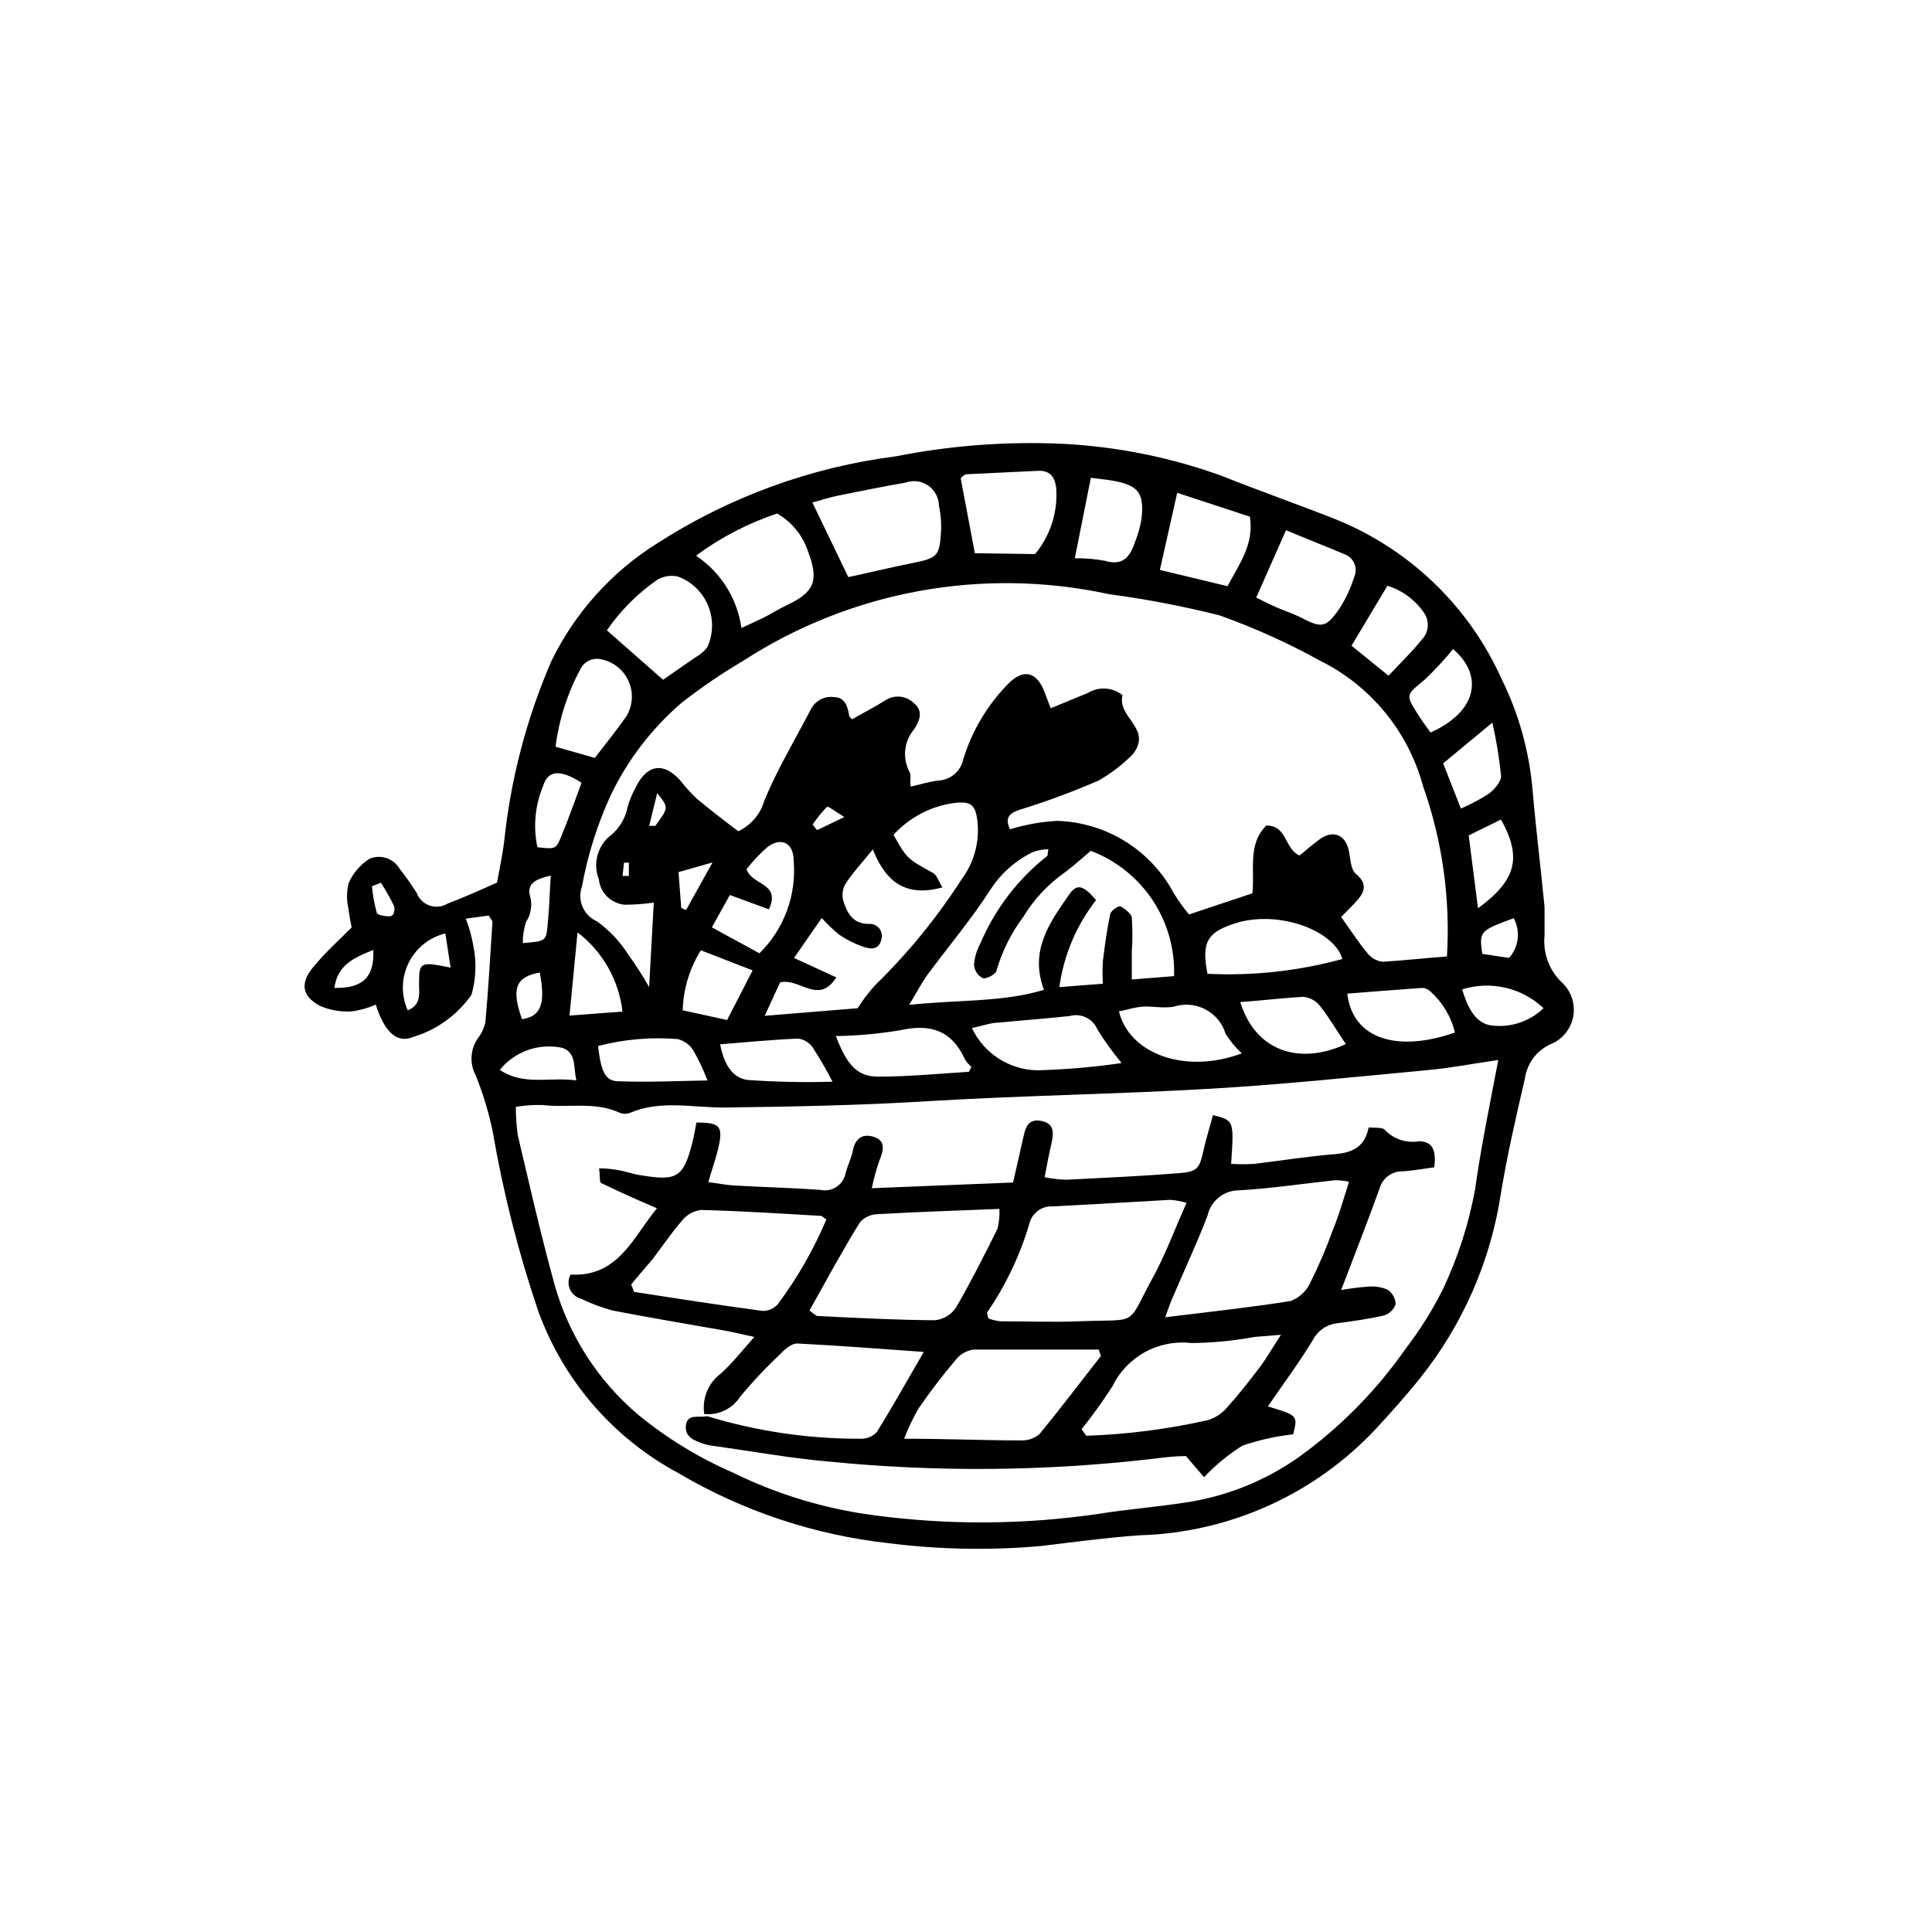 <?xml version="1.0" encoding="UTF-8"?>
<!-- Uploaded to: ICON Repo, www.svgrepo.com, Generator: ICON Repo Mixer Tools -->
<svg fill="#000000" width="800px" height="800px" version="1.1" viewBox="144 144 512 512" xmlns="http://www.w3.org/2000/svg">
 <g>
  <path d="m273.54 386.62-6.102 0.84c0.922 2.348 1.598 4.785 2.016 7.277 0.871 4.269 0.699 8.684-0.504 12.875-3.742 5.367-9.188 9.312-15.453 11.195-4.422 1.848-7.668-1.512-9.91-8.566h0.004c-2.035 0.891-4.18 1.496-6.383 1.793-2.914 0.18-5.832-0.34-8.508-1.512-4.703-2.574-5.207-5.988-1.68-10.242 3.527-4.254 6.269-6.551 10.188-10.523v-0.004c-0.371-1.586-0.652-3.195-0.84-4.812-0.535-2.246-0.535-4.586 0-6.832 1.156-2.703 3.109-4.988 5.598-6.547 2.949-1.219 6.344-0.07 7.949 2.688 1.633 2.055 3.148 4.207 4.535 6.438 0.59 1.547 1.84 2.754 3.406 3.293 1.566 0.539 3.293 0.359 4.711-0.496 4.086-1.566 8.062-3.305 13.156-5.598 0.504-2.91 1.344-6.719 1.848-10.523 1.688-16.594 5.918-32.832 12.539-48.141 6.227-12.809 15.922-23.613 27.988-31.184 19.133-12.332 40.785-20.234 63.367-23.117 14.555-2.879 29.402-3.988 44.223-3.305 14.336 0.734 28.484 3.582 41.984 8.453 10.078 4.031 20.32 7.613 30.398 11.586v0.004c19.539 7.918 35.262 23.078 43.887 42.32 4.516 9.148 7.285 19.055 8.172 29.219 0.895 10.41 2.184 20.77 3.191 31.125v7.613c-0.469 4.602 1.203 9.164 4.535 12.371 2.519 2.293 3.676 5.719 3.062 9.07-0.617 3.348-2.918 6.141-6.086 7.387-3.637 1.68-6.172 5.098-6.719 9.07-2.352 10.133-4.703 20.32-6.383 30.562h0.004c-2.727 17.891-10.125 34.75-21.441 48.871-3.75 4.703-7.781 9.18-11.867 13.602-16.23 17.23-38.645 27.301-62.305 27.992-8.789 0.617-17.52 1.793-26.254 2.856v-0.004c-13.387 1.188-26.859 0.945-40.191-0.727-19.773-2.164-38.859-8.52-55.98-18.641-17.312-9.305-30.559-24.707-37.168-43.215-5.188-15.363-9.172-31.102-11.926-47.078-1.047-5.191-2.582-10.27-4.59-15.172-1.621-3.133-1.363-6.91 0.672-9.797 0.992-1.258 1.664-2.734 1.961-4.309 0.785-8.734 1.289-17.52 1.848-26.309 0.055-0.449-0.395-0.84-0.953-1.848zm267.52 38.289c-6.606 0.953-12.652 2.129-18.754 2.688-19.145 1.793-38.289 3.805-57.492 4.926-24.965 1.457-49.988 1.793-74.957 3.305-18.082 1.121-36.105 1.457-54.133 1.68-8.23 0-16.793-2.016-24.742 1.398l0.004-0.004c-0.883 0.348-1.863 0.348-2.742 0-6.606-3.078-13.715-1.23-20.543-2.07h-0.004c-2.34-0.055-4.684 0.113-6.996 0.504 0 2.492 0.168 4.977 0.504 7.445 3.078 13.043 6.047 26.141 9.629 39.184 3.742 13.68 11.551 25.902 22.391 35.043 7.652 6.246 16.129 11.41 25.191 15.34 11.668 5.711 24.18 9.492 37.059 11.195 19.773 2.656 39.82 2.543 59.562-0.336 7.559-1.23 15.172-1.793 22.727-2.969v0.004c10.828-1.543 21.145-5.609 30.117-11.867 11.137-7.961 20.832-17.77 28.66-29 3.805-4.949 7.125-10.254 9.906-15.84 3.941-8.352 6.781-17.176 8.453-26.254 1.57-11.254 3.863-22.281 6.16-34.371zm-13.602-27.43h-0.004c0.938-15.312-1.211-30.656-6.324-45.121-3.93-14.512-13.898-26.641-27.375-33.305-8.523-4.707-17.414-8.715-26.59-11.98-9.625-2.426-19.379-4.297-29.219-5.598-33.488-7.293-68.504-0.883-97.234 17.801-5.566 3.293-10.914 6.938-16.012 10.914-7.894 6.766-14.301 15.098-18.809 24.465-3.562 7.746-6.141 15.906-7.668 24.293-1.301 3.617 0.41 7.621 3.918 9.184 3.297 2.348 6.109 5.312 8.285 8.73 2.027 2.805 3.894 5.719 5.598 8.734l1.23-22.391v-0.004c-2.539 0.371-5.102 0.559-7.668 0.562-3.609-0.301-6.496-3.117-6.887-6.719-1.543-3.906-0.52-8.359 2.574-11.195 2.613-1.926 4.414-4.762 5.039-7.949 0.5-1.77 1.195-3.477 2.07-5.094 3.078-6.383 7.668-6.996 12.203-1.625 1.27 1.645 2.676 3.18 4.199 4.59 3.414 2.856 6.996 5.598 10.859 8.508v0.004c3.359-1.559 5.875-4.5 6.887-8.062 3.414-8.285 8.062-16.012 12.203-23.957 1.086-2.43 3.633-3.859 6.269-3.527 2.856 0 3.637 2.406 4.031 4.871 0 0.449 0.672 0.84 0.785 1.008 3.137-1.793 5.988-3.246 8.734-4.981l-0.004-0.004c2.406-1.605 5.609-1.301 7.668 0.727 2.574 2.07 1.457 4.812 0 6.941-2.637 3.141-3.121 7.559-1.23 11.195 0.617 0.953 0 2.465 0.391 3.973 2.801-0.672 5.039-1.344 7.332-1.625l0.004 0.004c3.199-0.16 5.891-2.457 6.547-5.598 2.309-7.539 6.398-14.414 11.926-20.039 4.141-4.199 7.727-3.137 9.742 2.519l1.512 3.973 9.91-4.086h-0.004c2.867-1.738 6.516-1.492 9.125 0.617-1.398 5.598 6.887 8.453 3.582 14.387-0.438 0.812-1.027 1.535-1.738 2.125-2.492 2.394-5.273 4.461-8.281 6.16-6.762 2.926-13.676 5.484-20.715 7.668-3.359 1.062-3.863 2.519-2.688 5.207 4.059-1.246 8.25-2 12.484-2.238 6.394 0.18 12.629 2.051 18.066 5.422 5.438 3.375 9.887 8.129 12.891 13.777 1.207 1.961 2.555 3.832 4.031 5.598l16.793-5.598c0.672-6.102-1.344-13.043 3.695-17.969 5.598 0 4.758 6.215 8.789 7.949 1.68-1.344 3.359-2.856 5.207-4.199 3.75-2.801 7.164-1.289 7.949 3.359 0.336 1.902 0.449 4.477 1.68 5.598 3.414 2.801 2.406 5.094 0 7.613-1.176 1.344-2.519 2.574-3.805 3.918 2.406 3.359 4.535 6.66 6.996 9.629h-0.004c0.992 1.254 2.441 2.059 4.031 2.238 5.543-0.336 10.973-0.953 17.016-1.398zm-105.63-28.438c-1.375 0.043-2.731 0.289-4.031 0.727-4.547 2.195-8.418 5.582-11.195 9.797-5.094 7.949-11.195 15.172-16.793 22.727-1.512 2.07-2.688 4.367-4.871 8.004 13.043-1.398 24.52-0.617 35.715-3.973-3.918-10.523 1.625-17.969 6.719-25.301 2.07-2.969 3.695-2.406 7.109 1.512l-0.004-0.004c-5.227 6.695-8.59 14.652-9.738 23.066l11.531-0.895v-0.004c-0.121-1.973-0.121-3.957 0-5.934 0.504-4.141 1.062-8.285 1.902-12.316 0-0.953 2.129-2.465 2.742-2.238 0.617 0.223 2.856 1.793 3.023 2.91v0.004c0.207 3 0.207 6.012 0 9.012v7.445l11.195-0.895v-0.004c0.254-7.141-1.738-14.188-5.691-20.141-3.957-5.953-9.68-10.52-16.363-13.055-2.519 2.129-4.59 3.973-6.719 5.598v0.004c-4.527 3.141-8.344 7.203-11.195 11.922-3.172 4.242-5.562 9.02-7.051 14.105 0 0.953-2.574 2.352-3.637 2.129h-0.004c-1.324-0.68-2.211-1.988-2.352-3.473 0.129-1.961 0.684-3.871 1.625-5.598 3.871-9.188 10.016-17.238 17.855-23.398 0 0 0.059-0.84 0.227-1.734zm-46.461 0c-3.191 3.918-5.598 6.492-7.391 9.348-0.734 1.375-0.895 2.984-0.449 4.477 1.008 3.137 2.465 5.934 6.66 5.988v0.004c1.082-0.117 2.148 0.328 2.828 1.18 0.68 0.848 0.883 1.988 0.531 3.019-0.672 2.91-3.137 2.465-5.094 1.734-2.137-0.766-4.168-1.801-6.047-3.078-1.652-1.359-3.207-2.84-4.644-4.422l-7.332 10.578 11.195 5.148c-4.703 7.445-9.797 0-14.891 1.344l-4.086 8.844 24.629-2.012c1.383-2.188 2.957-4.25 4.703-6.16 8.648-8.434 16.309-17.824 22.84-27.988 3.227-4.301 4.742-9.648 4.254-15.004-0.504-4.926-1.734-5.879-6.828-5.148h-0.004c-5.941 0.957-11.387 3.894-15.449 8.34 3.582 6.383 3.637 6.324 10.41 10.078 1.062 0.559 1.512 2.184 2.574 3.863-9.344 2.519-14.773-0.953-18.414-9.91zm-6.555-72.102c5.598-1.176 11.195-2.574 17.41-3.805 6.215-1.23 6.719-2.07 7.109-7.559 0.195-2.551 0.027-5.113-0.504-7.613-0.047-2.137-1.125-4.117-2.891-5.316-1.766-1.199-4.008-1.473-6.008-0.73-5.934 1.008-11.867 2.238-17.746 3.414-2.406 0.504-4.703 1.23-6.887 1.848zm-40.25-5.598h0.004c6.5 4.383 10.836 11.324 11.922 19.09 2.352-1.121 4.199-1.902 5.988-2.801 1.793-0.895 3.973-2.297 6.047-3.246 7.332-3.469 8.566-6.492 5.598-14.273-1.395-4.234-4.305-7.805-8.172-10.02-7.664 2.547-14.883 6.289-21.383 11.082zm-8.844 32.805 8.566-5.934c1.211-0.656 2.277-1.551 3.137-2.633 1.613-3.488 1.707-7.488 0.25-11.047-1.453-3.559-4.324-6.352-7.922-7.707-1.902-0.461-3.91-0.16-5.598 0.84-5.207 3.621-9.723 8.156-13.32 13.379zm98.582-33.309c4.078-4.91 6.086-11.215 5.598-17.578-0.391-3.023-1.734-4.644-4.926-4.477-6.269 0.336-12.484 0.559-18.754 0.895-0.727 0-1.398 0.895-1.625 1.062l3.75 19.871zm66.504-6.324-7.894 17.855c1.457 0.727 3.246 1.625 5.094 2.465 1.848 0.84 4.309 1.625 6.383 2.633 5.879 3.078 6.941 3.078 10.691-2.352v-0.004c1.598-2.512 2.856-5.219 3.75-8.059 0.562-1.188 0.582-2.559 0.055-3.762-0.523-1.203-1.547-2.117-2.797-2.508-4.926-2.074-10.078-4.086-15.285-6.269zm-20.77 117.55c12.035 0.594 24.09-0.73 35.715-3.918-0.219-0.637-0.48-1.254-0.785-1.848-4.086-6.719-16.793-10.637-26.871-7.836-8.227 2.461-9.793 5.094-8.059 13.824zm-22.895 23.512c-2.32-2.773-4.434-5.711-6.328-8.789-1.207-2.856-4.348-4.363-7.332-3.527-6.215 0.672-12.426 1.121-18.641 1.734-2.184 0-4.367 0.84-7.277 1.457 1.555 3.281 3.988 6.062 7.035 8.039 3.043 1.977 6.578 3.07 10.207 3.156 7.457-0.195 14.895-0.832 22.277-1.902zm10.242-130.54 17.914 4.309c3.359-6.215 7.055-11.195 5.934-18.418l-19.258-6.324zm-149.74 49.82c3.023-3.973 5.934-7.5 8.453-11.195 1.633-2.824 1.801-6.269 0.445-9.238-1.359-2.969-4.07-5.098-7.277-5.707-2.324-0.512-4.68 0.715-5.598 2.91-3.363 6.305-5.543 13.172-6.438 20.262zm63.871 73.723c2.91 7.559 5.598 10.746 11.195 10.746 8.004 0 16.066-0.785 24.07-1.289 0 0 0.391-0.727 0.672-1.289v0.008c-0.672-0.586-1.254-1.266-1.734-2.016-3.527-7.781-9.293-9.516-17.352-7.668l-0.004-0.004c-5.57 0.91-11.203 1.414-16.848 1.512zm107.54 4.535c-1.641-1.52-3.074-3.25-4.254-5.148-0.84-2.766-2.746-5.086-5.301-6.441-2.555-1.355-5.539-1.637-8.301-0.781-2.465 0.504-5.094 0-7.559 0-2.465 0-4.758 0.84-7.109 1.289 2.797 11.363 17.688 16.68 32.523 11.137zm-127.8-26.477c6.555-6.441 9.883-15.477 9.07-24.633 0-4.535-3.191-6.269-6.887-3.582-2.051 1.797-3.922 3.785-5.598 5.934 1.457 4.367 9.18 3.527 5.934 10.637l-10.355-3.805-4.758 8.566zm184.34 21.047c-1-4.188-3.246-7.973-6.438-10.859-0.625-0.656-1.5-1.023-2.406-1.008-6.551 0.449-13.156 1.008-19.703 1.512 1.508 12.484 13.879 15.449 28.547 10.301zm-100.76-125.73c2.684-0.051 5.367 0.172 8.004 0.672 4.477 1.344 6.492-0.785 7.781-4.535 0.867-2.109 1.508-4.305 1.902-6.551 0.727-7.055-0.84-8.957-7.836-10.188-2.016-0.336-4.031-0.504-5.598-0.727zm43.832 117.55c4.086 13.266 15.844 16.793 27.988 11.195-2.297-3.414-4.367-6.996-6.887-10.188-1.113-1.359-2.727-2.207-4.477-2.352-5.32 0.336-10.582 0.953-16.516 1.398zm-141.18 20.824c-1.039-2.746-2.293-5.402-3.75-7.949-0.945-1.523-2.453-2.609-4.199-3.023-7.07-0.559-14.184 0.066-21.047 1.848 0.84 7.109 1.961 9.348 5.598 9.348 7.387 0.281 15-0.055 23.398-0.223zm180.48-107.26c3.191-3.414 6.215-6.269 8.734-9.461l-0.004 0.004c1.91-1.867 2.238-4.816 0.785-7.055-2.332-3.492-5.789-6.082-9.797-7.332l-9.516 15.898zm-147.34 107.59c-1.617-3.148-3.391-6.215-5.32-9.18-0.906-1.238-2.285-2.047-3.805-2.242-6.773 0.281-13.547 0.953-20.656 1.512 0.953 4.926 3.023 8.957 7.391 9.461h-0.004c7.453 0.527 14.926 0.676 22.395 0.449zm164.46-114.64c-2.375 2.906-4.938 5.656-7.668 8.227-4.812 3.973-4.981 3.805-1.625 9.125 1.062 1.68 2.238 3.246 3.305 4.758 12.539-5.598 14.051-15.227 5.988-22.109zm-192.4 98.297 6.773-13.156-13.715-5.316c-3 4.773-4.66 10.266-4.816 15.898zm202.81-78.816-13.043 10.805 4.703 11.98v-0.004c2.59-1.109 5.082-2.438 7.445-3.973 1.457-1.121 3.305-3.191 3.191-4.758-0.48-4.727-1.246-9.418-2.297-14.051zm-230.52 76.578c-0.969-8.324-5.269-15.898-11.922-20.992l-2.129 22.055zm226.71-27.375c10.242-7.5 11.645-13.492 6.102-23.512l-8.566 4.199zm-237.57-33.25c-5.598-3.637-8.957-3.414-10.242 1.008h-0.004c-2.09 5.086-2.598 10.688-1.453 16.066 4.644 0.504 4.871 0.559 6.156-2.465 2.016-4.812 3.75-9.797 5.543-14.609zm254.93 59.73c-2.82-2.676-6.309-4.547-10.098-5.422-3.789-0.879-7.742-0.727-11.453 0.438 1.289 4.422 3.414 9.07 7.836 9.574 5.031 0.617 10.07-1.07 13.715-4.59zm-276.59 16.344c6.383 4.309 13.211 1.793 20.266 2.801-0.785-3.863 0-7.277-3.637-8.621h-0.004c-3.039-0.664-6.199-0.473-9.137 0.555-2.934 1.027-5.527 2.852-7.488 5.266zm-14.441-36.164v0.004c-4.254 1.043-7.824 3.922-9.746 7.856-1.926 3.938-2.004 8.52-0.219 12.52 4.086-1.625 2.801-5.148 3.023-8.172 0-4.086 0.84-4.477 5.207-3.75l3.137 0.617zm27.988-15.34c-3.918 0.895-6.324 2.07-5.598 5.207v0.004c0.754 2.398 0.383 5.012-1.008 7.109-0.586 1.805-0.871 3.699-0.84 5.598 5.598-0.504 6.102-0.449 6.492-3.973 0.395-3.527 0.617-8.512 0.898-13.941zm-2.91 25.695c-6.492 1.176-7.613 4.309-4.758 12.371 4.981-0.668 6.324-4.027 4.703-12.367zm256.83-3.863v0.004c2.582-2.898 3.07-7.106 1.23-10.523-9.012 3.305-9.18 3.469-8.34 9.461zm-300.94-2.129c-5.207 2.07-9.574 4.031-10.355 10.078 7.555 0.172 10.633-2.906 10.297-10.074zm80.832-20.602 0.727 9.516 1.289 0.504 6.996-12.586zm-78.875 2.801-2.352 0.953v0.004c0.191 2.328 0.605 4.633 1.23 6.887 0 0.727 2.297 1.121 3.527 1.062 1.23-0.055 1.344-2.07 1.062-2.742-1.016-2.129-2.176-4.188-3.469-6.16zm71.094-15.055h1.625c3.582-4.871 3.582-4.871 0.504-8.676zm43.328-0.336 1.176 1.457 7.223-3.469c-2.406-1.457-4.309-2.969-4.59-2.688h-0.004c-1.422 1.434-2.699 3.012-3.805 4.699zm-50.383 13.602h1.68v-3.527h-1.289z"/>
  <path d="m330.64 518.73c-0.645-4.129 1.059-8.273 4.422-10.75 2.856-2.574 5.262-5.598 8.844-9.684-3.582-0.727-5.598-1.289-8.172-1.734-9.797-1.734-19.648-3.359-29.391-5.262h0.004c-2.894-0.781-5.703-1.828-8.398-3.137-1.309-0.348-2.383-1.281-2.918-2.523-0.535-1.246-0.473-2.668 0.176-3.856 12.652 0.672 16.516-9.852 22.895-17.578-5.598-2.406-10.133-4.422-14.723-6.66-0.559 0-0.336-2.016-0.617-3.918 2.297 0 4.031 0.281 5.598 0.559 1.566 0.281 3.582 1.008 5.598 1.289 9.516 1.566 11.195 0.504 13.547-8.789 0.449-1.734 0.727-3.527 1.062-5.207 5.879 0 6.941 0.84 6.047 5.598-0.617 3.137-1.734 6.156-2.91 10.188 2.519 0.336 4.703 0.785 6.828 0.895 7.613 0.449 15.281 0.617 22.895 1.176h0.004c1.473 0.312 3.008 0.02 4.258-0.812 1.254-0.832 2.121-2.133 2.402-3.609 0.504-2.016 1.512-3.918 1.902-5.934 0.617-3.137 2.406-4.703 5.598-3.695 3.191 1.008 2.574 3.637 1.457 6.269-0.828 2.398-1.504 4.848-2.016 7.332l37.449-1.512c1.008-4.367 1.902-8.398 2.801-12.371 0.559-2.465 1.398-4.535 4.535-3.973 3.137 0.559 3.637 2.465 2.856 5.879-0.785 3.414-1.176 5.598-1.848 9.07v-0.004c1.844 0.367 3.715 0.594 5.598 0.672 9.965-0.504 19.93-0.953 29.836-1.734 5.148-0.391 5.598-1.176 6.719-6.215 0.672-3.078 1.68-6.156 2.465-9.18 5.598 1.398 5.598 1.398 4.812 12.93h-0.004c2.016 0.109 4.035 0.109 6.047 0 7.109-0.84 14.219-2.016 21.383-2.574 4.703-0.391 8.004-1.902 9.012-7.055 1.625 0 3.527 0 4.141 0.449h0.004c2.324 2.551 5.777 3.75 9.18 3.191 4.031 0 4.535 2.969 4.086 6.887-2.969 0.391-5.598 0.895-8.34 1.062-2.848-0.082-5.387 1.789-6.156 4.535-3.137 8.676-6.492 17.242-10.188 26.926 2.332-0.418 4.688-0.715 7.051-0.898 1.773-0.176 3.566 0.094 5.207 0.785 1.297 0.844 2.109 2.262 2.184 3.809-0.457 1.438-1.582 2.562-3.023 3.019-4.031 0.953-8.172 1.512-12.316 2.07v0.004c-2.777 0.258-5.238 1.898-6.547 4.363-3.637 6.047-7.894 11.699-11.98 17.688 7.949 2.406 7.949 2.406 6.719 7.391v0.004c-4.598 0.5-9.121 1.516-13.492 3.019-3.715 2.34-7.121 5.144-10.133 8.344l-4.812-5.598c-2.801 0-5.598 0.336-8.734 0.727-28.551 3.324-57.379 3.57-85.984 0.727-10.355-0.895-20.602-2.801-30.898-4.199-0.684-0.09-1.359-0.238-2.016-0.445-2.519-0.84-5.262-1.793-4.871-4.981 0.391-3.191 3.637-1.902 5.598-2.406v-0.004c13.262 4.047 27.059 6.066 40.922 5.988 1.551-0.004 3.031-0.652 4.086-1.789 4.199-6.773 8.062-13.715 12.426-21.215-11.195-0.785-22.391-1.68-33.586-2.238-1.457 0-3.246 1.512-4.367 2.742-3.82 3.574-7.41 7.387-10.746 11.418-2.055 3.164-5.707 4.914-9.461 4.535zm127.8-55.98c-1.391-0.395-2.816-0.656-4.254-0.781-10.41 0.559-20.824 1.23-31.234 1.734h-0.004c-2.891-0.16-5.484 1.773-6.156 4.59-2.473 8.375-6.25 16.312-11.195 23.512 0 0 0 0.84 0.391 1.625v-0.004c0.996 0.363 2.027 0.605 3.078 0.73 6.941 0 13.883 0.281 20.824 0 16.793-0.672 12.148 1.793 20.266-12.762 3.023-5.824 5.375-12.094 8.285-18.645zm42.992-5.598c-1.164-0.23-2.344-0.359-3.527-0.391-8.508 0.895-16.793 2.184-25.527 2.688-3.984-0.023-7.449 2.723-8.34 6.606-2.856 7.5-6.324 14.836-9.516 22.391-0.504 1.121-0.84 2.297-1.734 4.644 11.812-1.457 22.391-2.574 33.25-4.309 2.309-0.871 4.18-2.625 5.203-4.871 2.281-4.539 4.281-9.211 5.992-13.992 1.621-3.863 2.742-8.008 4.199-12.484zm-142.91 34.148c1.062 0.727 1.625 1.457 2.184 1.457 10.355 0.504 20.711 1.062 31.125 1.121l-0.004-0.004c2.297-0.25 4.356-1.523 5.598-3.469 3.918-6.773 7.445-13.77 10.914-20.77h0.004c0.438-1.719 0.609-3.492 0.504-5.262-11.195 0.449-21.719 0.785-32.301 1.398-1.777 0.039-3.457 0.809-4.644 2.129-4.816 7.781-9.016 15.617-13.379 23.398zm-47.246-6.887 0.785 1.961c11.195 1.734 22.727 3.527 34.09 5.039v-0.004c1.547 0.008 3.023-0.668 4.027-1.844 5.152-6.926 9.457-14.445 12.82-22.395-0.785-0.504-1.121-0.953-1.512-0.953-10.578-0.617-21.16-1.289-31.738-1.566-1.957 0.262-3.742 1.266-4.984 2.801-2.856 3.305-5.316 6.941-7.949 10.41-1.848 2.129-3.75 4.312-5.539 6.551zm124.5 19.031-0.617-1.793h-33.027v0.004c-1.805 0.195-3.469 1.078-4.644 2.465-3.582 4.199-6.941 8.621-10.078 13.156v-0.004c-1.473 2.566-2.742 5.242-3.805 8.004 11.195 0 20.992 0.449 30.898 0.449 1.812 0.094 3.594-0.508 4.984-1.68 5.539-6.773 10.859-13.77 16.234-20.656zm-5.094 19.367 1.176 1.68v0.004c10.852-0.367 21.648-1.754 32.242-4.144 1.961-0.598 3.707-1.746 5.039-3.301 3.078-3.414 5.934-7.055 8.734-10.746 1.734-2.297 3.137-4.812 5.598-8.566l-6.996 0.559h-0.004c-5.539 1.031-11.16 1.574-16.793 1.625-4.242-0.488-8.527 0.355-12.266 2.41-3.742 2.059-6.75 5.223-8.613 9.062-2.527 3.93-5.254 7.723-8.176 11.367z"/>
 </g>
</svg>
